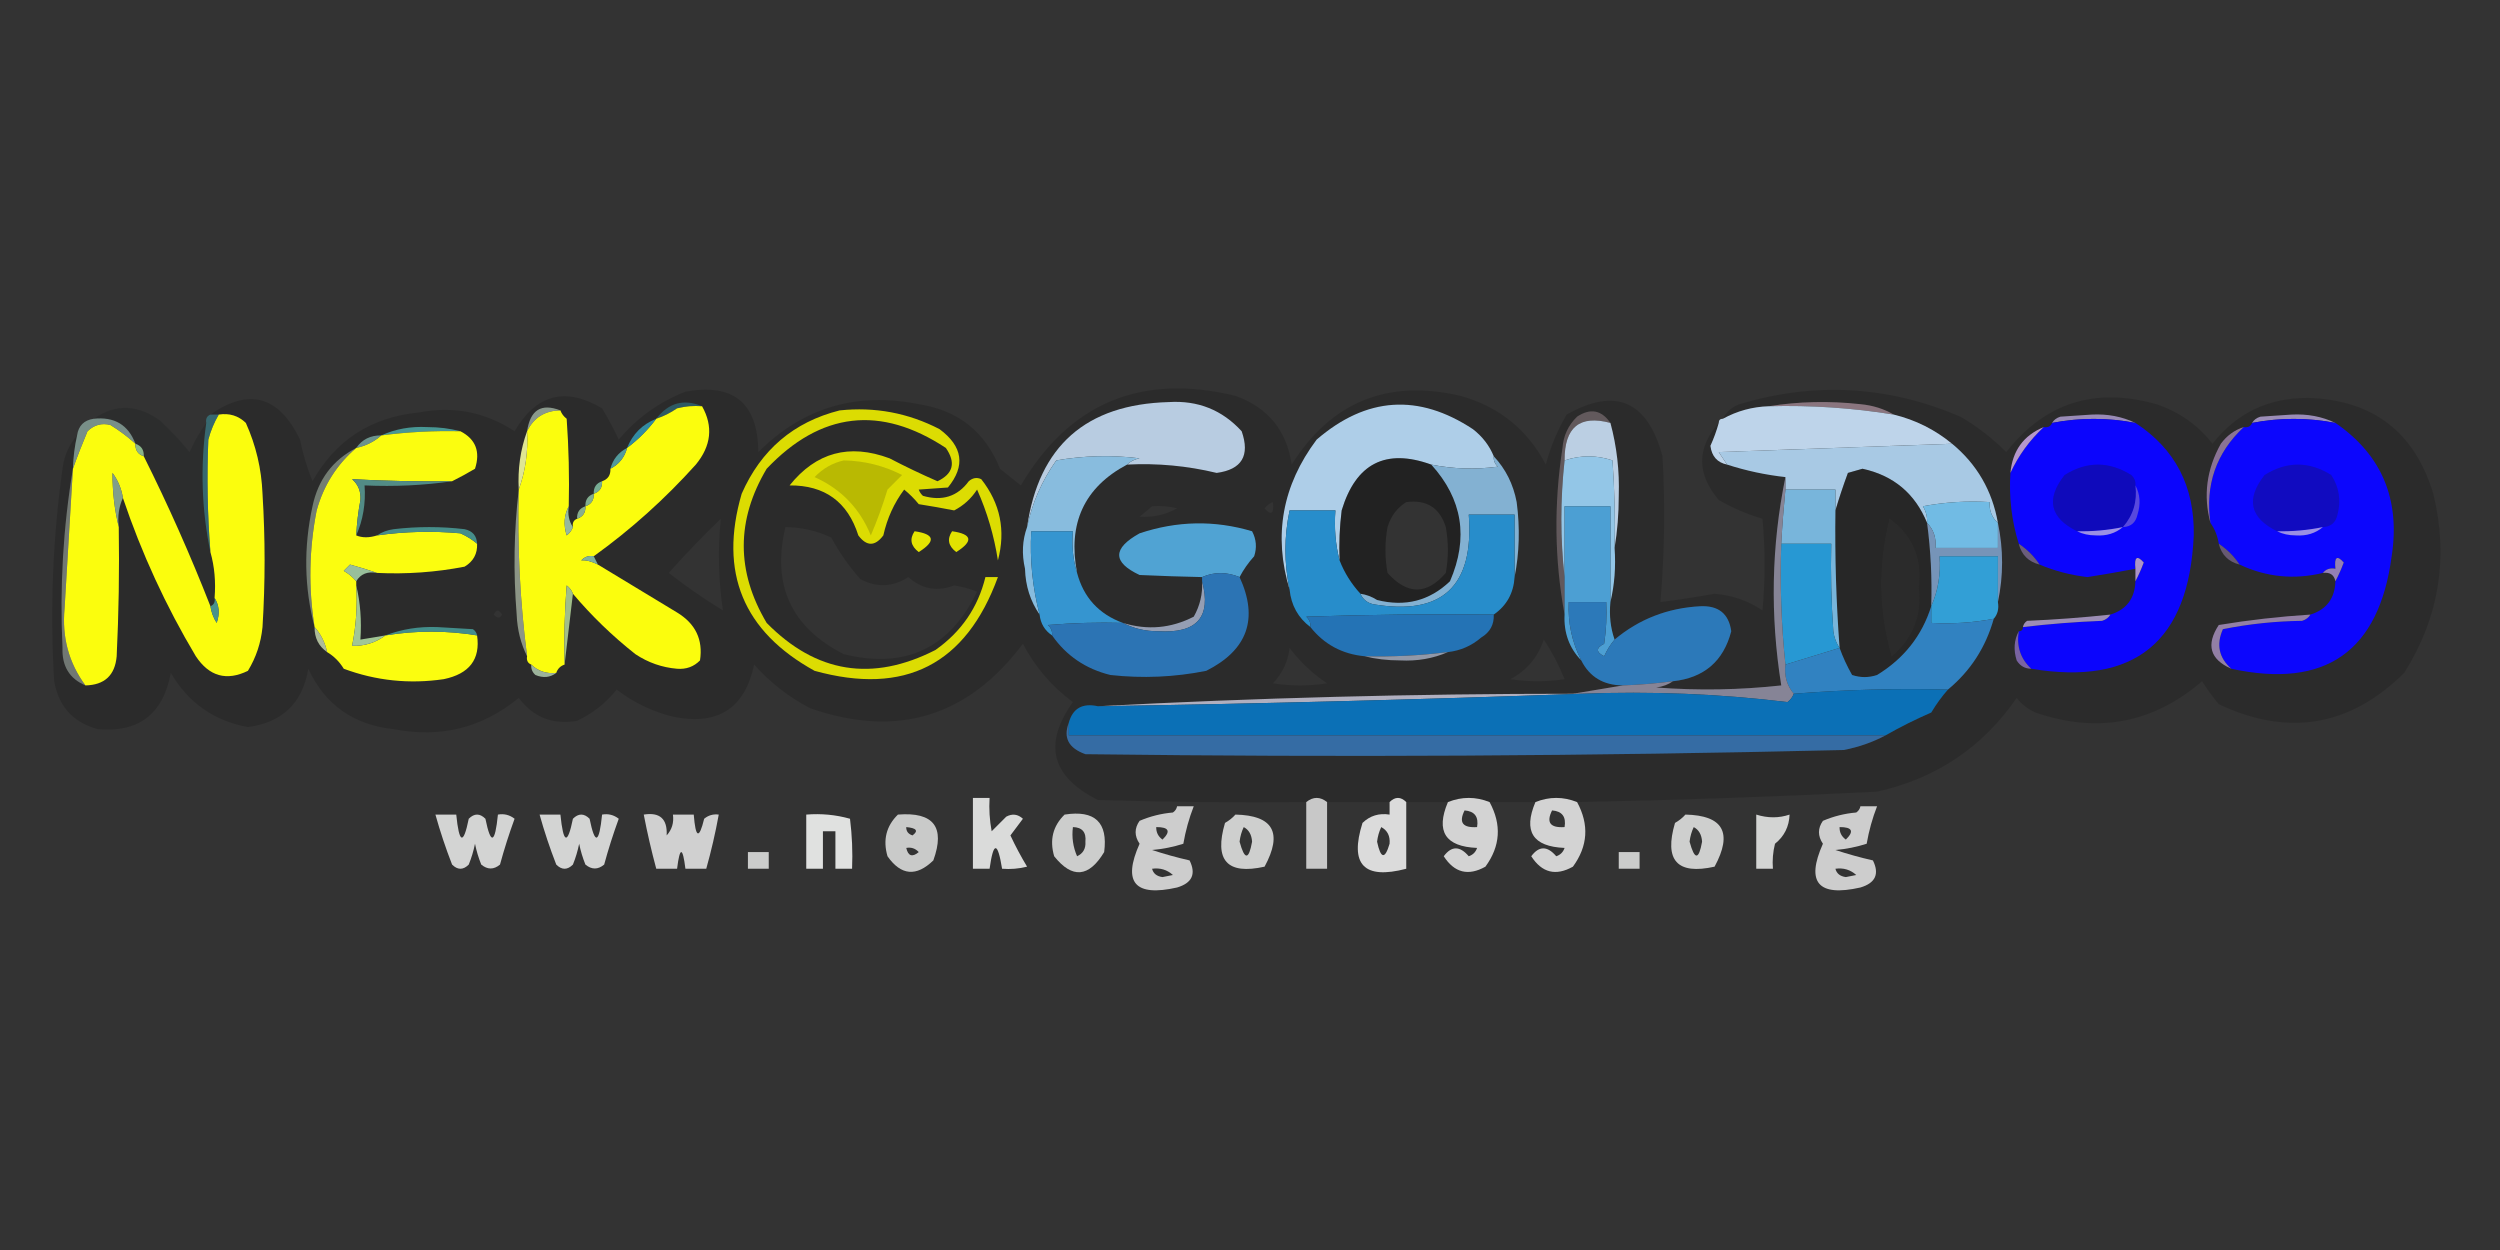 <?xml version="1.0" encoding="UTF-8"?>
<svg xmlns="http://www.w3.org/2000/svg" xmlns:xlink="http://www.w3.org/1999/xlink" version="1.1" width="600px" height="300px" style="shape-rendering:geometricPrecision; text-rendering:geometricPrecision; image-rendering:optimizeQuality; fill-rule:evenodd; clip-rule:evenodd">
  <rect width="100%" height="100%" fill="#333333" stroke="none"/>
  <g>
    <path style="opacity:0.179" fill="#070808" d="M 412.5,101.5 C 411.986,103.366 411.32,105.2 410.5,107C 410.822,109.521 412.156,111.021 414.5,111.5C 419.066,112.976 423.733,113.976 428.5,114.5C 425.13,130.974 424.796,147.64 427.5,164.5C 417.534,165.591 407.534,165.758 397.5,165C 399.058,164.79 400.391,164.29 401.5,163.5C 408.964,162.699 413.631,158.699 415.5,151.5C 414.914,147.273 412.414,145.273 408,145.5C 400.184,145.933 393.351,148.6 387.5,153.5C 386.523,150.713 386.19,147.713 386.5,144.5C 387.485,140.366 387.818,136.032 387.5,131.5C 388.166,127.514 388.499,123.347 388.5,119C 388.698,113.008 388.031,107.175 386.5,101.5C 384.355,98.399 381.688,97.899 378.5,100C 376.396,102.042 375.229,104.542 375,107.5C 372.91,121.022 373.077,134.355 375.5,147.5C 375.278,151.842 376.611,155.509 379.5,158.5C 381.506,162.471 384.839,164.471 389.5,164.5C 385.5,165.167 381.5,165.833 377.5,166.5C 339.313,166.496 301.313,167.496 263.5,169.5C 259.778,168.68 257.445,170.013 256.5,173.5C 255.139,177.066 256.472,179.566 260.5,181C 321.173,181.787 381.84,181.454 442.5,180C 446.109,179.299 449.442,178.132 452.5,176.5C 456.03,174.489 459.697,172.655 463.5,171C 464.721,168.966 466.055,167.133 467.5,165.5C 472.91,161.026 476.577,155.359 478.5,148.5C 479.434,147.432 479.768,146.099 479.5,144.5C 480.833,138.167 480.833,131.833 479.5,125.5C 478.134,117.76 474.468,111.427 468.5,106.5C 464.385,103.109 459.718,100.776 454.5,99.5C 452.123,98.113 449.457,97.279 446.5,97C 438.988,96.178 431.655,96.345 424.5,97.5C 420.588,97.624 416.921,98.624 413.5,100.5C 414.343,98.827 415.676,97.66 417.5,97C 435.545,91.582 453.211,92.582 470.5,100C 474.528,102.349 478.194,105.183 481.5,108.5C 490.78,96.671 502.78,92.838 517.5,97C 522.964,98.814 527.464,101.98 531,106.5C 536.787,99.108 544.453,95.441 554,95.5C 569.49,95.989 579.49,103.655 584,118.5C 587.726,133.882 585.392,148.216 577,161.5C 563.98,174.375 549.147,176.875 532.5,169C 531.044,167.255 529.711,165.422 528.5,163.5C 516.695,173.627 503.362,176.127 488.5,171C 486.714,170.215 485.214,169.049 484,167.5C 475.856,179.334 464.69,186.834 450.5,190C 426.525,191.202 402.525,192.035 378.5,192.5C 375.167,191.167 371.833,191.167 368.5,192.5C 364.833,192.5 361.167,192.5 357.5,192.5C 354.167,191.167 350.833,191.167 347.5,192.5C 344.167,192.5 340.833,192.5 337.5,192.5C 336.167,191.167 334.833,191.167 333.5,192.5C 328.5,192.5 323.5,192.5 318.5,192.5C 316.833,191.167 315.167,191.167 313.5,192.5C 296.83,192.667 280.163,192.5 263.5,192C 252.307,186.393 250.307,178.559 257.5,168.5C 252.436,164.767 248.436,160.101 245.5,154.5C 232.328,172.056 215.328,177.223 194.5,170C 189.367,167.346 184.867,163.846 181,159.5C 178.755,170.05 172.255,174.217 161.5,172C 156.511,170.755 152.011,168.588 148,165.5C 145.469,168.686 142.302,171.186 138.5,173C 132.682,174.007 128.016,172.173 124.5,167.5C 115.767,174.683 105.767,177.183 94.5,175C 84.838,173.982 78.004,169.149 74,160.5C 72.615,168.718 67.782,173.385 59.5,174.5C 51.376,173.016 45.209,168.682 41,161.5C 39.147,171.37 33.313,175.87 23.5,175C 17.59,173.421 14.09,169.588 13,163.5C 11.973,146.425 12.64,129.425 15,112.5C 15.387,109.401 16.554,106.734 18.5,104.5C 17.908,107.127 17.575,109.794 17.5,112.5C 15.15,126.601 14.317,140.934 15,155.5C 14.848,159.886 16.681,162.886 20.5,164.5C 25.099,164.401 27.599,162.068 28,157.5C 28.5,147.172 28.666,136.839 28.5,126.5C 28.198,123.941 28.532,121.607 29.5,119.5C 33.984,132.8 39.817,145.467 47,157.5C 50.214,162.339 54.38,163.506 59.5,161C 61.461,157.785 62.627,154.285 63,150.5C 63.667,139.833 63.667,129.167 63,118.5C 62.766,112.565 61.433,106.898 59,101.5C 57.211,99.771 55.044,99.104 52.5,99.5C 51.833,99.5 51.167,99.5 50.5,99.5C 59.773,93.021 66.94,95.021 72,105.5C 72.692,108.936 73.692,112.27 75,115.5C 80.564,105.626 89.064,100.126 100.5,99C 108.839,97.391 116.506,98.891 123.5,103.5C 128.716,94.613 135.716,92.78 144.5,98C 145.965,100.43 147.298,102.93 148.5,105.5C 152.857,100.31 158.19,96.477 164.5,94C 176.068,91.901 181.901,96.734 182,108.5C 192.698,97.826 205.531,93.992 220.5,97C 229.977,98.482 236.477,103.649 240,112.5C 241.667,113.833 243.333,115.167 245,116.5C 256.715,96.696 273.882,89.529 296.5,95C 304.315,97.813 308.815,103.313 310,111.5C 319.505,96.438 333.005,90.938 350.5,95C 359.723,97.558 366.556,103.058 371,111.5C 372.109,107.281 373.775,103.281 376,99.5C 387.735,92.859 395.402,96.192 399,109.5C 399.666,121.183 399.499,132.85 398.5,144.5C 402.84,143.944 407.173,143.277 411.5,142.5C 415.699,142.84 419.532,144.173 423,146.5C 423.667,139.167 423.667,131.833 423,124.5C 419.351,123.428 415.851,121.928 412.5,120C 407.184,113.72 407.184,107.553 412.5,101.5 Z M 305.5,120.5 C 305.798,123.336 305.131,123.836 303.5,122C 304.044,121.283 304.711,120.783 305.5,120.5 Z M 337.5,120.5 C 342.385,119.856 345.552,121.856 347,126.5C 347.667,130.167 347.667,133.833 347,137.5C 342.428,142.812 337.761,142.812 333,137.5C 332.333,133.833 332.333,130.167 333,126.5C 333.804,123.854 335.304,121.854 337.5,120.5 Z M 276.5,121.5 C 278.527,121.338 280.527,121.505 282.5,122C 279.694,123.561 276.694,124.228 273.5,124C 274.571,123.148 275.571,122.315 276.5,121.5 Z M 173.5,146.5 C 168.984,143.744 164.651,140.744 160.5,137.5C 164.485,133.015 168.651,128.682 173,124.5C 172.244,131.784 172.411,139.118 173.5,146.5 Z M 453.5,124.5 C 459.018,128.531 461.352,134.031 460.5,141C 461.268,147.703 459.101,153.203 454,157.5C 450.883,146.588 450.716,135.588 453.5,124.5 Z M 188.5,126.5 C 192.346,126.545 196.013,127.378 199.5,129C 201.444,132.61 203.777,135.943 206.5,139C 210.448,141.075 214.281,140.908 218,138.5C 221.281,141.405 224.948,142.072 229,140.5C 230.888,140.796 232.722,141.296 234.5,142C 227.898,155.634 217.232,160.634 202.5,157C 189.861,150.553 185.195,140.386 188.5,126.5 Z M 118.5,147.5 C 119.077,146.227 119.743,146.227 120.5,147.5C 120.03,148.463 119.363,148.463 118.5,147.5 Z M 370.5,153.5 C 372.419,156.333 374.086,159.5 375.5,163C 371.167,163.667 366.833,163.667 362.5,163C 366.47,160.869 369.137,157.702 370.5,153.5 Z M 309.5,155.5 C 311.973,158.804 314.973,161.638 318.5,164C 314.167,164.667 309.833,164.667 305.5,164C 307.782,161.603 309.116,158.769 309.5,155.5 Z"></path>
  </g>
  <g>
    <path style="opacity:0.665" fill="#b696a5" d="M 424.5,97.5 C 431.655,96.345 438.988,96.178 446.5,97C 449.457,97.279 452.123,98.113 454.5,99.5C 444.575,97.89 434.575,97.223 424.5,97.5 Z"></path>
  </g>
  <g>
    <path style="opacity:0.17" fill="#101717" d="M 49.5,101.5 C 48.056,112.018 48.389,122.351 50.5,132.5C 51.482,135.962 51.815,139.629 51.5,143.5C 51.672,144.492 51.338,145.158 50.5,145.5C 45.701,133.238 40.368,121.238 34.5,109.5C 34.573,107.973 33.906,106.973 32.5,106.5C 30.796,101.974 27.462,99.975 22.5,100.5C 27.72,96.856 33.053,97.022 38.5,101C 41.045,103.376 43.378,105.876 45.5,108.5C 46.604,105.95 47.937,103.617 49.5,101.5 Z"></path>
  </g>
  <g>
    <path style="opacity:0.514" fill="#328699" d="M 168.5,97.5 C 166.473,97.338 164.473,97.504 162.5,98C 160.922,99.094 159.255,99.928 157.5,100.5C 160.449,96.656 164.116,95.656 168.5,97.5 Z"></path>
  </g>
  <g>
    <path style="opacity:1" fill="#fbfd0d" d="M 168.5,97.5 C 171.204,102.331 170.704,106.998 167,111.5C 159.585,119.753 151.418,127.086 142.5,133.5C 141.325,133.281 140.325,133.614 139.5,134.5C 140.61,134.376 141.944,134.709 143.5,135.5C 149.77,139.308 156.103,143.141 162.5,147C 166.927,149.685 168.76,153.518 168,158.5C 166.527,160.007 164.693,160.674 162.5,160.5C 158.886,160.196 155.552,159.029 152.5,157C 146.97,152.636 141.97,147.802 137.5,142.5C 137.217,141.711 136.717,141.044 136,140.5C 135.5,146.825 135.334,153.158 135.5,159.5C 134.5,159.833 133.833,160.5 133.5,161.5C 131.142,161.747 129.142,161.081 127.5,159.5C 126.662,159.158 126.328,158.492 126.5,157.5C 124.788,144.235 124.121,130.901 124.5,117.5C 126.104,113.1 126.771,108.434 126.5,103.5C 128.133,100.203 130.8,98.536 134.5,98.5C 134.783,99.289 135.283,99.956 136,100.5C 136.5,107.492 136.666,114.492 136.5,121.5C 135.371,123.628 135.204,125.961 136,128.5C 136.717,127.956 137.217,127.289 137.5,126.5C 137.328,125.508 137.662,124.842 138.5,124.5C 139.906,124.027 140.573,123.027 140.5,121.5C 141.906,121.027 142.573,120.027 142.5,118.5C 143.906,118.027 144.573,117.027 144.5,115.5C 145.906,115.027 146.573,114.027 146.5,112.5C 148.587,111.415 149.92,109.749 150.5,107.5C 153.167,105.5 155.5,103.167 157.5,100.5C 159.255,99.928 160.922,99.094 162.5,98C 164.473,97.504 166.473,97.338 168.5,97.5 Z"></path>
  </g>
  <g>
    <path style="opacity:1" fill="#fbfd0d" d="M 52.5,99.5 C 55.044,99.104 57.211,99.771 59,101.5C 61.433,106.898 62.766,112.565 63,118.5C 63.667,129.167 63.667,139.833 63,150.5C 62.627,154.285 61.461,157.785 59.5,161C 54.38,163.506 50.214,162.339 47,157.5C 39.817,145.467 33.984,132.8 29.5,119.5C 29.152,117.287 28.319,115.287 27,113.5C 26.98,117.981 27.48,122.315 28.5,126.5C 28.666,136.839 28.5,147.172 28,157.5C 27.599,162.068 25.099,164.401 20.5,164.5C 16.51,159.089 14.843,152.923 15.5,146C 16.188,134.83 16.854,123.663 17.5,112.5C 18.538,109.571 19.704,106.571 21,103.5C 22.599,101.964 24.433,101.464 26.5,102C 28.66,103.332 30.66,104.832 32.5,106.5C 32.427,108.027 33.094,109.027 34.5,109.5C 40.368,121.238 45.701,133.238 50.5,145.5C 50.709,146.922 51.209,148.255 52,149.5C 52.789,147.288 52.623,145.288 51.5,143.5C 51.815,139.629 51.482,135.962 50.5,132.5C 49.792,123.505 49.625,114.505 50,105.5C 50.572,103.359 51.406,101.359 52.5,99.5 Z"></path>
  </g>
  <g>
    <path style="opacity:0.8" fill="#b4a3d8" d="M 512.5,101.5 C 505.826,100.217 499.159,100.217 492.5,101.5C 492.918,100.778 493.584,100.278 494.5,100C 497,99.833 499.5,99.667 502,99.5C 505.805,99.304 509.305,99.97 512.5,101.5 Z"></path>
  </g>
  <g>
    <path style="opacity:0.804" fill="#b7a5da" d="M 560.5,101.5 C 553.826,100.217 547.159,100.217 540.5,101.5C 540.918,100.778 541.584,100.278 542.5,100C 545,99.833 547.5,99.667 550,99.5C 553.805,99.304 557.305,99.97 560.5,101.5 Z"></path>
  </g>
  <g>
    <path style="opacity:1" fill="#0b05fd" d="M 512.5,101.5 C 522.052,107.732 526.719,116.732 526.5,128.5C 525.374,153.978 512.374,164.644 487.5,160.5C 484.924,158.112 483.924,155.112 484.5,151.5C 485.167,151.5 485.5,151.167 485.5,150.5C 491.785,149.747 498.118,149.247 504.5,149C 505.416,148.722 506.082,148.222 506.5,147.5C 510.365,146.294 512.365,143.627 512.5,139.5C 513.234,138.122 513.901,136.622 514.5,135C 512.869,133.164 512.202,133.664 512.5,136.5C 508.69,137.228 504.857,137.895 501,138.5C 496.997,138.041 493.164,137.041 489.5,135.5C 488.167,133.5 486.5,131.833 484.5,130.5C 482.79,124.989 482.123,119.323 482.5,113.5C 484.42,109.34 487.087,105.673 490.5,102.5C 491.492,102.672 492.158,102.338 492.5,101.5C 499.159,100.217 505.826,100.217 512.5,101.5 Z"></path>
  </g>
  <g>
    <path style="opacity:1" fill="#0c06fd" d="M 560.5,101.5 C 571.607,109.142 576.107,119.808 574,133.5C 570.942,156.387 558.109,165.387 535.5,160.5C 532.528,157.84 531.861,154.673 533.5,151C 539.725,149.749 546.058,149.083 552.5,149C 553.416,148.722 554.082,148.222 554.5,147.5C 558.365,146.294 560.365,143.627 560.5,139.5C 561.234,138.122 561.901,136.622 562.5,135C 560.869,133.164 560.202,133.664 560.5,136.5C 559.209,136.263 558.209,136.596 557.5,137.5C 550.585,139.178 543.918,138.512 537.5,135.5C 536.167,133.5 534.5,131.833 532.5,130.5C 532.204,128.597 531.537,126.93 530.5,125.5C 529.209,116.37 531.876,108.703 538.5,102.5C 539.492,102.672 540.158,102.338 540.5,101.5C 547.159,100.217 553.826,100.217 560.5,101.5 Z"></path>
  </g>
  <g>
    <path style="opacity:0.729" fill="#92b1a8" d="M 22.5,100.5 C 27.462,99.975 30.796,101.974 32.5,106.5C 30.66,104.832 28.66,103.332 26.5,102C 24.433,101.464 22.599,101.964 21,103.5C 19.704,106.571 18.538,109.571 17.5,112.5C 17.575,109.794 17.908,107.127 18.5,104.5C 18.833,102.167 20.167,100.833 22.5,100.5 Z"></path>
  </g>
  <g>
    <path style="opacity:0.643" fill="#bfd7c2" d="M 134.5,98.5 C 130.8,98.536 128.133,100.203 126.5,103.5C 127.253,98.374 129.92,96.708 134.5,98.5 Z"></path>
  </g>
  <g>
    <path style="opacity:0.584" fill="#3a8f9b" d="M 50.5,99.5 C 51.167,99.5 51.833,99.5 52.5,99.5C 51.406,101.359 50.572,103.359 50,105.5C 49.625,114.505 49.792,123.505 50.5,132.5C 48.389,122.351 48.056,112.018 49.5,101.5C 49.328,100.508 49.662,99.842 50.5,99.5 Z"></path>
  </g>
  <g>
    <path style="opacity:0.902" fill="#4ca3a0" d="M 110.5,103.5 C 104.131,103.347 97.797,103.68 91.5,104.5C 94.865,102.961 98.531,102.294 102.5,102.5C 105.355,102.503 108.022,102.836 110.5,103.5 Z"></path>
  </g>
  <g>
    <path style="opacity:1" fill="#fbfd0f" d="M 110.5,103.5 C 114.168,105.392 115.335,108.392 114,112.5C 112.124,113.609 110.291,114.609 108.5,115.5C 100.415,115.6 92.415,115.434 84.5,115C 85.98,116.299 86.646,117.966 86.5,120C 85.969,122.817 85.636,125.65 85.5,128.5C 86.935,129.096 88.602,129.096 90.5,128.5C 97.144,127.557 103.811,127.391 110.5,128C 111.984,128.662 113.317,129.496 114.5,130.5C 114.607,132.903 113.607,134.736 111.5,136C 104.574,137.339 97.574,137.839 90.5,137.5C 88.444,136.784 86.277,136.117 84,135.5C 83.5,136 83,136.5 82.5,137C 83.691,137.698 84.691,138.531 85.5,139.5C 85.5,139.833 85.5,140.167 85.5,140.5C 85.802,145.43 85.469,150.263 84.5,155C 87.474,155.091 90.141,154.257 92.5,152.5C 99.859,151.297 107.192,151.297 114.5,152.5C 115.325,158.225 112.658,161.725 106.5,163C 98.243,164.212 90.243,163.379 82.5,160.5C 81.479,158.812 80.145,157.479 78.5,156.5C 78.007,154.181 77.007,152.181 75.5,150.5C 74.002,141.135 74.168,131.802 76,122.5C 77.666,116.49 80.833,111.49 85.5,107.5C 87.819,107.008 89.819,106.008 91.5,104.5C 97.797,103.68 104.131,103.347 110.5,103.5 Z"></path>
  </g>
  <g>
    <path style="opacity:0.902" fill="#3396af" d="M 157.5,100.5 C 155.5,103.167 153.167,105.5 150.5,107.5C 151.833,104.167 154.167,101.833 157.5,100.5 Z"></path>
  </g>
  <g>
    <path style="opacity:0.71" fill="#88bfb6" d="M 91.5,104.5 C 89.819,106.008 87.819,107.008 85.5,107.5C 86.911,105.461 88.911,104.461 91.5,104.5 Z"></path>
  </g>
  <g>
    <path style="opacity:1" fill="#aecee8" d="M 358.5,109.5 C 358.414,110.496 358.748,111.329 359.5,112C 354.115,112.733 348.782,112.567 343.5,111.5C 332.572,107.548 325.406,111.214 322,122.5C 321.501,126.486 321.334,130.486 321.5,134.5C 320.517,130.702 320.183,126.702 320.5,122.5C 316.833,122.5 313.167,122.5 309.5,122.5C 308.167,128.833 308.167,135.167 309.5,141.5C 305.572,128.518 307.738,116.518 316,105.5C 327.938,95.219 340.438,94.386 353.5,103C 355.79,104.777 357.457,106.944 358.5,109.5 Z"></path>
  </g>
  <g>
    <path style="opacity:1" fill="#bed4ea" d="M 424.5,97.5 C 434.575,97.223 444.575,97.89 454.5,99.5C 459.718,100.776 464.385,103.109 468.5,106.5C 449.996,107.167 431.329,107.833 412.5,108.5C 413.193,109.518 413.859,110.518 414.5,111.5C 412.156,111.021 410.822,109.521 410.5,107C 411.32,105.2 411.986,103.366 412.5,101.5C 412.5,100.833 412.833,100.5 413.5,100.5C 416.921,98.624 420.588,97.624 424.5,97.5 Z"></path>
  </g>
  <g>
    <path style="opacity:1" fill="#bbcfe3" d="M 386.5,101.5 C 388.031,107.175 388.698,113.008 388.5,119C 388.499,123.347 388.166,127.514 387.5,131.5C 387.666,124.492 387.5,117.492 387,110.5C 383.168,109.2 379.334,109.2 375.5,110.5C 375.455,102.522 379.122,99.522 386.5,101.5 Z"></path>
  </g>
  <g>
    <path style="opacity:0.902" fill="#c4a3dd" d="M 490.5,102.5 C 487.087,105.673 484.42,109.34 482.5,113.5C 482.989,108.168 485.656,104.501 490.5,102.5 Z"></path>
  </g>
  <g>
    <path style="opacity:1" fill="#b8cce1" d="M 270.5,111.5 C 271.263,110.732 272.263,110.232 273.5,110C 266.808,109.169 260.142,109.336 253.5,110.5C 250.019,115.45 247.685,120.783 246.5,126.5C 249.3,107.043 260.633,97.043 280.5,96.5C 287.499,96.058 293.332,98.391 298,103.5C 300.04,109.352 298.04,112.685 292,113.5C 284.94,111.796 277.773,111.129 270.5,111.5 Z"></path>
  </g>
  <g>
    <path style="opacity:1" fill="#a8c9e4" d="M 468.5,106.5 C 474.468,111.427 478.134,117.76 479.5,125.5C 478.069,124.22 477.402,122.553 477.5,120.5C 472.125,120.172 466.792,120.505 461.5,121.5C 462.246,122.736 462.579,124.07 462.5,125.5C 459.619,118.453 454.452,114.119 447,112.5C 445.833,112.833 444.667,113.167 443.5,113.5C 442.365,116.582 441.365,119.582 440.5,122.5C 440.5,120.833 440.5,119.167 440.5,117.5C 436.5,117.5 432.5,117.5 428.5,117.5C 428.5,116.5 428.5,115.5 428.5,114.5C 423.733,113.976 419.066,112.976 414.5,111.5C 413.859,110.518 413.193,109.518 412.5,108.5C 431.329,107.833 449.996,107.167 468.5,106.5 Z"></path>
  </g>
  <g>
    <path style="opacity:0.957" fill="#8fbb8e" d="M 32.5,106.5 C 33.906,106.973 34.573,107.973 34.5,109.5C 33.094,109.027 32.427,108.027 32.5,106.5 Z"></path>
  </g>
  <g>
    <path style="opacity:0.217" fill="#020101" d="M 343.5,111.5 C 351.002,119.761 352.502,129.094 348,139.5C 343.078,144.202 337.245,145.702 330.5,144C 329.255,143.209 327.922,142.709 326.5,142.5C 324.306,140.1 322.639,137.434 321.5,134.5C 321.334,130.486 321.501,126.486 322,122.5C 325.406,111.214 332.572,107.548 343.5,111.5 Z M 337.5,120.5 C 335.304,121.854 333.804,123.854 333,126.5C 332.333,130.167 332.333,133.833 333,137.5C 337.761,142.812 342.428,142.812 347,137.5C 347.667,133.833 347.667,130.167 347,126.5C 345.552,121.856 342.385,119.856 337.5,120.5 Z"></path>
  </g>
  <g>
    <path style="opacity:0.882" fill="#58a9aa" d="M 150.5,107.5 C 149.92,109.749 148.587,111.415 146.5,112.5C 147.08,110.251 148.413,108.585 150.5,107.5 Z"></path>
  </g>
  <g>
    <path style="opacity:1" fill="#dfe692" d="M 126.5,103.5 C 126.771,108.434 126.104,113.1 124.5,117.5C 124.229,112.566 124.896,107.9 126.5,103.5 Z"></path>
  </g>
  <g>
    <path style="opacity:0.959" fill="#e3e300" d="M 201.5,98.5 C 209.973,97.598 217.973,99.098 225.5,103C 231.084,107.149 231.751,111.816 227.5,117C 225.005,117.157 222.672,117.324 220.5,117.5C 220.709,118.086 221.043,118.586 221.5,119C 226.136,120.335 229.803,119.168 232.5,115.5C 233.451,114.674 234.451,114.508 235.5,115C 240.076,120.807 241.409,127.307 239.5,134.5C 238.572,128.556 236.905,122.889 234.5,117.5C 233.091,119.669 231.258,121.335 229,122.5C 226.176,121.946 223.343,121.446 220.5,121C 219.44,119.702 218.274,118.535 217,117.5C 214.581,120.73 212.914,124.396 212,128.5C 210,131.167 208,131.167 206,128.5C 203.439,120.437 197.939,116.437 189.5,116.5C 195.849,108.563 203.849,106.396 213.5,110C 217.288,111.978 221.121,113.811 225,115.5C 228.784,113.7 229.45,111.033 227,107.5C 211.307,97.17 196.974,98.836 184,112.5C 176.667,124.833 176.667,137.167 184,149.5C 195.871,161.561 209.371,163.728 224.5,156C 230.704,151.637 234.704,145.804 236.5,138.5C 237.5,138.5 238.5,138.5 239.5,138.5C 231.839,159.498 217.173,166.998 195.5,161C 178.343,151.534 172.509,137.367 178,118.5C 182.642,107.95 190.475,101.283 201.5,98.5 Z"></path>
  </g>
  <g>
    <path style="opacity:0.167" fill="#070600" d="M 202.5,110.5 C 207.446,110.589 212.113,111.755 216.5,114C 215.333,115.167 214.167,116.333 213,117.5C 211.85,121.288 210.517,124.954 209,128.5C 206.356,122.023 201.856,117.356 195.5,114.5C 197.482,112.436 199.816,111.103 202.5,110.5 Z"></path>
  </g>
  <g>
    <path style="opacity:0.667" fill="#ba98cb" d="M 538.5,102.5 C 531.876,108.703 529.209,116.37 530.5,125.5C 528.745,118.966 529.578,112.633 533,106.5C 534.451,104.536 536.284,103.203 538.5,102.5 Z"></path>
  </g>
  <g>
    <path style="opacity:0.234" fill="#020102" d="M 462.5,125.5 C 463.38,132.123 463.713,138.789 463.5,145.5C 461.286,152.561 456.952,158.061 450.5,162C 448.5,162.667 446.5,162.667 444.5,162C 443.269,159.834 442.269,157.667 441.5,155.5C 440.68,144.521 440.347,133.521 440.5,122.5C 441.365,119.582 442.365,116.582 443.5,113.5C 444.667,113.167 445.833,112.833 447,112.5C 454.452,114.119 459.619,118.453 462.5,125.5 Z M 453.5,124.5 C 450.716,135.588 450.883,146.588 454,157.5C 459.101,153.203 461.268,147.703 460.5,141C 461.352,134.031 459.018,128.531 453.5,124.5 Z"></path>
  </g>
  <g>
    <path style="opacity:0.292" fill="#18161b" d="M 512.5,116.5 C 512.978,120.338 511.978,123.671 509.5,126.5C 505.881,127.244 502.215,127.577 498.5,127.5C 491.956,124.282 490.956,119.782 495.5,114C 500.833,110.667 506.167,110.667 511.5,114C 512.252,114.671 512.586,115.504 512.5,116.5 Z"></path>
  </g>
  <g>
    <path style="opacity:0.281" fill="#1d1b21" d="M 557.5,126.5 C 553.881,127.244 550.215,127.577 546.5,127.5C 539.956,124.282 538.956,119.782 543.5,114C 548.833,110.667 554.167,110.667 559.5,114C 561.393,116.917 561.893,120.084 561,123.5C 560.578,125.426 559.411,126.426 557.5,126.5 Z"></path>
  </g>
  <g>
    <path style="opacity:0.953" fill="#54918b" d="M 108.5,115.5 C 101.687,116.491 94.687,116.825 87.5,116.5C 87.802,120.79 87.136,124.79 85.5,128.5C 85.636,125.65 85.969,122.817 86.5,120C 86.646,117.966 85.98,116.299 84.5,115C 92.415,115.434 100.415,115.6 108.5,115.5 Z"></path>
  </g>
  <g>
    <path style="opacity:1" fill="#93c6e7" d="M 387.5,131.5 C 387.818,136.032 387.485,140.366 386.5,144.5C 386.5,136.833 386.5,129.167 386.5,121.5C 382.833,121.5 379.167,121.5 375.5,121.5C 375.5,127.167 375.5,132.833 375.5,138.5C 374.465,129.329 374.465,119.995 375.5,110.5C 379.334,109.2 383.168,109.2 387,110.5C 387.5,117.492 387.666,124.492 387.5,131.5 Z"></path>
  </g>
  <g>
    <path style="opacity:0.925" fill="#7db79d" d="M 144.5,115.5 C 144.573,117.027 143.906,118.027 142.5,118.5C 142.427,116.973 143.094,115.973 144.5,115.5 Z"></path>
  </g>
  <g>
    <path style="opacity:0.89" fill="#89ab95" d="M 29.5,119.5 C 28.532,121.607 28.198,123.941 28.5,126.5C 27.48,122.315 26.98,117.981 27,113.5C 28.319,115.287 29.152,117.287 29.5,119.5 Z"></path>
  </g>
  <g>
    <path style="opacity:0.494" fill="#bdd0bd" d="M 85.5,107.5 C 80.833,111.49 77.666,116.49 76,122.5C 74.168,131.802 74.002,141.135 75.5,150.5C 73.013,141.03 72.846,131.364 75,121.5C 76.356,115.079 79.856,110.412 85.5,107.5 Z"></path>
  </g>
  <g>
    <path style="opacity:1" fill="#88bcde" d="M 270.5,111.5 C 260.208,116.968 256.208,125.634 258.5,137.5C 257.521,134.375 257.187,131.042 257.5,127.5C 254.167,127.5 250.833,127.5 247.5,127.5C 247.128,134.301 247.794,140.967 249.5,147.5C 247.282,144.281 246.115,140.614 246,136.5C 245.192,132.973 245.359,129.64 246.5,126.5C 247.685,120.783 250.019,115.45 253.5,110.5C 260.142,109.336 266.808,109.169 273.5,110C 272.263,110.232 271.263,110.732 270.5,111.5 Z"></path>
  </g>
  <g>
    <path style="opacity:0.506" fill="#a48dbe" d="M 512.5,116.5 C 513.629,118.628 513.796,120.961 513,123.5C 512.578,125.426 511.411,126.426 509.5,126.5C 511.978,123.671 512.978,120.338 512.5,116.5 Z"></path>
  </g>
  <g>
    <path style="opacity:0.941" fill="#87b695" d="M 142.5,118.5 C 142.573,120.027 141.906,121.027 140.5,121.5C 140.427,119.973 141.094,118.973 142.5,118.5 Z"></path>
  </g>
  <g>
    <path style="opacity:1" fill="#83b1d2" d="M 358.5,109.5 C 361.362,112.557 363.195,116.224 364,120.5C 364.819,126.681 364.653,132.681 363.5,138.5C 363.5,133.5 363.5,128.5 363.5,123.5C 359.833,123.5 356.167,123.5 352.5,123.5C 353.814,140.695 346.147,147.862 329.5,145C 328.058,144.623 327.058,143.79 326.5,142.5C 327.922,142.709 329.255,143.209 330.5,144C 337.245,145.702 343.078,144.202 348,139.5C 352.502,129.094 351.002,119.761 343.5,111.5C 348.782,112.567 354.115,112.733 359.5,112C 358.748,111.329 358.414,110.496 358.5,109.5 Z"></path>
  </g>
  <g>
    <path style="opacity:0.957" fill="#8cb491" d="M 140.5,121.5 C 140.573,123.027 139.906,124.027 138.5,124.5C 138.427,122.973 139.094,121.973 140.5,121.5 Z"></path>
  </g>
  <g>
    <path style="opacity:0.953" fill="#9ac0a5" d="M 136.5,121.5 C 136.216,123.415 136.549,125.081 137.5,126.5C 137.217,127.289 136.717,127.956 136,128.5C 135.204,125.961 135.371,123.628 136.5,121.5 Z"></path>
  </g>
  <g>
    <path style="opacity:0.31" fill="#cbaeba" d="M 386.5,101.5 C 379.122,99.522 375.455,102.522 375.5,110.5C 374.465,119.995 374.465,129.329 375.5,138.5C 375.5,141.5 375.5,144.5 375.5,147.5C 373.077,134.355 372.91,121.022 375,107.5C 375.229,104.542 376.396,102.042 378.5,100C 381.688,97.899 384.355,98.399 386.5,101.5 Z"></path>
  </g>
  <g>
    <path style="opacity:1" fill="#78b5db" d="M 428.5,117.5 C 432.5,117.5 436.5,117.5 440.5,117.5C 440.5,119.167 440.5,120.833 440.5,122.5C 440.347,133.521 440.68,144.521 441.5,155.5C 440.71,154.391 440.21,153.058 440,151.5C 439.5,144.508 439.334,137.508 439.5,130.5C 435.5,130.5 431.5,130.5 427.5,130.5C 427.739,126.158 428.073,121.824 428.5,117.5 Z"></path>
  </g>
  <g>
    <path style="opacity:0.886" fill="#4a9b96" d="M 114.5,130.5 C 113.317,129.496 111.984,128.662 110.5,128C 103.811,127.391 97.144,127.557 90.5,128.5C 91.609,127.71 92.942,127.21 94.5,127C 100.167,126.333 105.833,126.333 111.5,127C 113.426,127.422 114.426,128.589 114.5,130.5 Z"></path>
  </g>
  <g>
    <path style="opacity:0.824" fill="#bbadde" d="M 509.5,126.5 C 507.71,127.997 505.544,128.664 503,128.5C 501.293,128.492 499.793,128.158 498.5,127.5C 502.215,127.577 505.881,127.244 509.5,126.5 Z"></path>
  </g>
  <g>
    <path style="opacity:0.82" fill="#bbadde" d="M 557.5,126.5 C 555.71,127.997 553.544,128.664 551,128.5C 549.293,128.492 547.793,128.158 546.5,127.5C 550.215,127.577 553.881,127.244 557.5,126.5 Z"></path>
  </g>
  <g>
    <path style="opacity:0.978" fill="#e9e900" d="M 219.5,127.5 C 224.34,128.188 224.673,129.855 220.5,132.5C 218.576,131.035 218.243,129.368 219.5,127.5 Z"></path>
  </g>
  <g>
    <path style="opacity:0.983" fill="#e5e500" d="M 228.5,127.5 C 233.34,128.188 233.673,129.855 229.5,132.5C 227.576,131.035 227.243,129.368 228.5,127.5 Z"></path>
  </g>
  <g>
    <path style="opacity:1" fill="#71bbe4" d="M 479.5,125.5 C 479.5,127.5 479.5,129.5 479.5,131.5C 474.5,131.5 469.5,131.5 464.5,131.5C 464.741,129.102 464.074,127.102 462.5,125.5C 462.579,124.07 462.246,122.736 461.5,121.5C 466.792,120.505 472.125,120.172 477.5,120.5C 477.402,122.553 478.069,124.22 479.5,125.5 Z"></path>
  </g>
  <g>
    <path style="opacity:1" fill="#50a3d3" d="M 297.5,138.5 C 294.396,137.225 291.396,137.225 288.5,138.5C 283.616,138.399 278.616,138.232 273.5,138C 266.977,134.946 266.977,131.613 273.5,128C 282.51,124.987 291.51,124.82 300.5,127.5C 301.52,129.432 301.687,131.432 301,133.5C 299.588,135.065 298.421,136.731 297.5,138.5 Z"></path>
  </g>
  <g>
    <path style="opacity:1" fill="#7694b8" d="M 462.5,125.5 C 464.074,127.102 464.741,129.102 464.5,131.5C 469.5,131.5 474.5,131.5 479.5,131.5C 479.5,129.5 479.5,127.5 479.5,125.5C 480.833,131.833 480.833,138.167 479.5,144.5C 479.5,140.833 479.5,137.167 479.5,133.5C 474.833,133.5 470.167,133.5 465.5,133.5C 465.802,137.79 465.136,141.79 463.5,145.5C 463.713,138.789 463.38,132.123 462.5,125.5 Z"></path>
  </g>
  <g>
    <path style="opacity:0.608" fill="#957dae" d="M 484.5,130.5 C 486.5,131.833 488.167,133.5 489.5,135.5C 486.833,134.833 485.167,133.167 484.5,130.5 Z"></path>
  </g>
  <g>
    <path style="opacity:0.569" fill="#947ca8" d="M 532.5,130.5 C 534.5,131.833 536.167,133.5 537.5,135.5C 534.833,134.833 533.167,133.167 532.5,130.5 Z"></path>
  </g>
  <g>
    <path style="opacity:0.976" fill="#7fb5a0" d="M 142.5,133.5 C 142.833,134.167 143.167,134.833 143.5,135.5C 141.944,134.709 140.61,134.376 139.5,134.5C 140.325,133.614 141.325,133.281 142.5,133.5 Z"></path>
  </g>
  <g>
    <path style="opacity:1" fill="#ab92ca" d="M 512.5,139.5 C 512.5,138.5 512.5,137.5 512.5,136.5C 512.202,133.664 512.869,133.164 514.5,135C 513.901,136.622 513.234,138.122 512.5,139.5 Z"></path>
  </g>
  <g>
    <path style="opacity:0.957" fill="#9983bb" d="M 560.5,139.5 C 560.179,137.952 559.179,137.285 557.5,137.5C 558.209,136.596 559.209,136.263 560.5,136.5C 560.202,133.664 560.869,133.164 562.5,135C 561.901,136.622 561.234,138.122 560.5,139.5 Z"></path>
  </g>
  <g>
    <path style="opacity:0.957" fill="#9dc5a0" d="M 90.5,137.5 C 88.219,137.077 86.552,137.744 85.5,139.5C 84.691,138.531 83.691,137.698 82.5,137C 83,136.5 83.5,136 84,135.5C 86.277,136.117 88.444,136.784 90.5,137.5 Z"></path>
  </g>
  <g>
    <path style="opacity:1" fill="#3595d0" d="M 258.5,137.5 C 260.062,143.396 263.728,147.396 269.5,149.5C 263.491,149.334 257.491,149.501 251.5,150C 252.252,150.671 252.586,151.504 252.5,152.5C 250.75,151.341 249.75,149.674 249.5,147.5C 247.794,140.967 247.128,134.301 247.5,127.5C 250.833,127.5 254.167,127.5 257.5,127.5C 257.187,131.042 257.521,134.375 258.5,137.5 Z"></path>
  </g>
  <g>
    <path style="opacity:1" fill="#4c9fd3" d="M 386.5,144.5 C 386.19,147.713 386.523,150.713 387.5,153.5C 386.496,154.683 385.662,156.016 385,157.5C 383,156.5 383,155.5 385,154.5C 385.498,151.183 385.665,147.85 385.5,144.5C 382.5,144.5 379.5,144.5 376.5,144.5C 376.264,149.452 377.264,154.119 379.5,158.5C 376.611,155.509 375.278,151.842 375.5,147.5C 375.5,144.5 375.5,141.5 375.5,138.5C 375.5,132.833 375.5,127.167 375.5,121.5C 379.167,121.5 382.833,121.5 386.5,121.5C 386.5,129.167 386.5,136.833 386.5,144.5 Z"></path>
  </g>
  <g>
    <path style="opacity:0.629" fill="#c5d4bc" d="M 124.5,117.5 C 124.121,130.901 124.788,144.235 126.5,157.5C 124.982,154.466 124.149,151.133 124,147.5C 123.175,137.325 123.342,127.325 124.5,117.5 Z"></path>
  </g>
  <g>
    <path style="opacity:1" fill="#329fd6" d="M 479.5,144.5 C 479.768,146.099 479.434,147.432 478.5,148.5C 473.595,149.445 468.595,149.779 463.5,149.5C 463.5,148.167 463.5,146.833 463.5,145.5C 465.136,141.79 465.802,137.79 465.5,133.5C 470.167,133.5 474.833,133.5 479.5,133.5C 479.5,137.167 479.5,140.833 479.5,144.5 Z"></path>
  </g>
  <g>
    <path style="opacity:0.437" fill="#c1d1c5" d="M 17.5,112.5 C 16.854,123.663 16.188,134.83 15.5,146C 14.843,152.923 16.51,159.089 20.5,164.5C 16.681,162.886 14.848,159.886 15,155.5C 14.317,140.934 15.15,126.601 17.5,112.5 Z"></path>
  </g>
  <g>
    <path style="opacity:0.957" fill="#4a968f" d="M 51.5,143.5 C 52.623,145.288 52.789,147.288 52,149.5C 51.209,148.255 50.709,146.922 50.5,145.5C 51.338,145.158 51.672,144.492 51.5,143.5 Z"></path>
  </g>
  <g>
    <path style="opacity:1" fill="#278dcb" d="M 321.5,134.5 C 322.639,137.434 324.306,140.1 326.5,142.5C 327.058,143.79 328.058,144.623 329.5,145C 346.147,147.862 353.814,140.695 352.5,123.5C 356.167,123.5 359.833,123.5 363.5,123.5C 363.5,128.5 363.5,133.5 363.5,138.5C 363.266,142.346 361.599,145.346 358.5,147.5C 343.496,147.333 328.496,147.5 313.5,148C 314.252,148.671 314.586,149.504 314.5,150.5C 311.55,148.272 309.884,145.272 309.5,141.5C 308.167,135.167 308.167,128.833 309.5,122.5C 313.167,122.5 316.833,122.5 320.5,122.5C 320.183,126.702 320.517,130.702 321.5,134.5 Z"></path>
  </g>
  <g>
    <path style="opacity:1" fill="#2473b5" d="M 358.5,147.5 C 358.607,149.903 357.607,151.736 355.5,153C 353.182,154.993 350.516,156.159 347.5,156.5C 340.869,157.331 334.202,157.664 327.5,157.5C 322.133,156.985 317.8,154.651 314.5,150.5C 314.586,149.504 314.252,148.671 313.5,148C 328.496,147.5 343.496,147.333 358.5,147.5 Z"></path>
  </g>
  <g>
    <path style="opacity:0.745" fill="#c2aee4" d="M 506.5,147.5 C 506.082,148.222 505.416,148.722 504.5,149C 498.118,149.247 491.785,149.747 485.5,150.5C 485.611,149.883 485.944,149.383 486.5,149C 493.2,148.714 499.867,148.214 506.5,147.5 Z"></path>
  </g>
  <g>
    <path style="opacity:0.7" fill="#bea3d9" d="M 554.5,147.5 C 554.082,148.222 553.416,148.722 552.5,149C 546.058,149.083 539.725,149.749 533.5,151C 531.861,154.673 532.528,157.84 535.5,160.5C 530.393,158.245 529.393,154.745 532.5,150C 539.76,148.797 547.093,147.963 554.5,147.5 Z"></path>
  </g>
  <g>
    <path style="opacity:0.878" fill="#479c99" d="M 114.5,152.5 C 107.192,151.297 99.859,151.297 92.5,152.5C 96.391,150.993 100.558,150.326 105,150.5C 107.833,150.667 110.667,150.833 113.5,151C 114.056,151.383 114.389,151.883 114.5,152.5 Z"></path>
  </g>
  <g>
    <path style="opacity:0.886" fill="#a2adc4" d="M 288.5,139.5 C 290.79,148.065 287.29,152.065 278,151.5C 274.884,151.511 272.051,150.845 269.5,149.5C 275.384,151.302 281.051,150.802 286.5,148C 287.991,145.379 288.658,142.545 288.5,139.5 Z"></path>
  </g>
  <g>
    <path style="opacity:0.98" fill="#a2c18c" d="M 137.5,142.5 C 136.833,148.167 136.167,153.833 135.5,159.5C 135.334,153.158 135.5,146.825 136,140.5C 136.717,141.044 137.217,141.711 137.5,142.5 Z"></path>
  </g>
  <g>
    <path style="opacity:0.859" fill="#c2d2ab" d="M 75.5,150.5 C 77.007,152.181 78.007,154.181 78.5,156.5C 76.461,155.089 75.461,153.089 75.5,150.5 Z"></path>
  </g>
  <g>
    <path style="opacity:1" fill="#2798d3" d="M 427.5,130.5 C 431.5,130.5 435.5,130.5 439.5,130.5C 439.334,137.508 439.5,144.508 440,151.5C 440.21,153.058 440.71,154.391 441.5,155.5C 437.167,156.833 432.833,158.167 428.5,159.5C 427.506,150.014 427.173,140.348 427.5,130.5 Z"></path>
  </g>
  <g>
    <path style="opacity:0.996" fill="#a2c796" d="M 85.5,140.5 C 86.485,144.634 86.818,148.968 86.5,153.5C 88.5,153.167 90.5,152.833 92.5,152.5C 90.141,154.257 87.474,155.091 84.5,155C 85.469,150.263 85.802,145.43 85.5,140.5 Z"></path>
  </g>
  <g>
    <path style="opacity:1" fill="#2c74b4" d="M 297.5,138.5 C 302.094,148.495 299.427,155.995 289.5,161C 281.898,162.523 274.232,162.856 266.5,162C 260.588,160.553 255.921,157.386 252.5,152.5C 252.586,151.504 252.252,150.671 251.5,150C 257.491,149.501 263.491,149.334 269.5,149.5C 272.051,150.845 274.884,151.511 278,151.5C 287.29,152.065 290.79,148.065 288.5,139.5C 288.5,139.167 288.5,138.833 288.5,138.5C 291.396,137.225 294.396,137.225 297.5,138.5 Z"></path>
  </g>
  <g>
    <path style="opacity:0.949" fill="#979eaf" d="M 347.5,156.5 C 343.966,158.048 340.133,158.714 336,158.5C 332.979,158.498 330.146,158.164 327.5,157.5C 334.202,157.664 340.869,157.331 347.5,156.5 Z"></path>
  </g>
  <g>
    <path style="opacity:1" fill="#2c79b9" d="M 387.5,153.5 C 393.351,148.6 400.184,145.933 408,145.5C 412.414,145.273 414.914,147.273 415.5,151.5C 413.631,158.699 408.964,162.699 401.5,163.5C 397.519,164.021 393.519,164.354 389.5,164.5C 384.839,164.471 381.506,162.471 379.5,158.5C 377.264,154.119 376.264,149.452 376.5,144.5C 379.5,144.5 382.5,144.5 385.5,144.5C 385.665,147.85 385.498,151.183 385,154.5C 383,155.5 383,156.5 385,157.5C 385.662,156.016 386.496,154.683 387.5,153.5 Z"></path>
  </g>
  <g>
    <path style="opacity:0.686" fill="#9e7ed9" d="M 484.5,151.5 C 483.924,155.112 484.924,158.112 487.5,160.5C 485.983,160.489 484.816,159.823 484,158.5C 483.204,155.961 483.371,153.628 484.5,151.5 Z"></path>
  </g>
  <g>
    <path style="opacity:0.914" fill="#a6bfa5" d="M 127.5,159.5 C 129.142,161.081 131.142,161.747 133.5,161.5C 132.054,162.613 130.387,162.78 128.5,162C 127.748,161.329 127.414,160.496 127.5,159.5 Z"></path>
  </g>
  <g>
    <path style="opacity:1" fill="#3182c1" d="M 463.5,145.5 C 463.5,146.833 463.5,148.167 463.5,149.5C 468.595,149.779 473.595,149.445 478.5,148.5C 476.577,155.359 472.91,161.026 467.5,165.5C 455.087,165.187 442.753,165.521 430.5,166.5C 428.852,164.544 428.185,162.211 428.5,159.5C 432.833,158.167 437.167,156.833 441.5,155.5C 442.269,157.667 443.269,159.834 444.5,162C 446.5,162.667 448.5,162.667 450.5,162C 456.952,158.061 461.286,152.561 463.5,145.5 Z"></path>
  </g>
  <g>
    <path style="opacity:0.88" fill="#928fa3" d="M 428.5,114.5 C 428.5,115.5 428.5,116.5 428.5,117.5C 428.073,121.824 427.739,126.158 427.5,130.5C 427.173,140.348 427.506,150.014 428.5,159.5C 428.185,162.211 428.852,164.544 430.5,166.5C 430.217,167.289 429.717,167.956 429,168.5C 412.739,166.523 396.239,165.857 379.5,166.5C 378.833,166.5 378.167,166.5 377.5,166.5C 381.5,165.833 385.5,165.167 389.5,164.5C 393.519,164.354 397.519,164.021 401.5,163.5C 400.391,164.29 399.058,164.79 397.5,165C 407.534,165.758 417.534,165.591 427.5,164.5C 424.796,147.64 425.13,130.974 428.5,114.5 Z"></path>
  </g>
  <g>
    <path style="opacity:0.89" fill="#bfbed0" d="M 377.5,166.5 C 378.167,166.5 378.833,166.5 379.5,166.5C 341.004,167.891 302.337,168.891 263.5,169.5C 301.313,167.496 339.313,166.496 377.5,166.5 Z"></path>
  </g>
  <g>
    <path style="opacity:1" fill="#0b70b6" d="M 467.5,165.5 C 466.055,167.133 464.721,168.966 463.5,171C 459.697,172.655 456.03,174.489 452.5,176.5C 387.167,176.5 321.833,176.5 256.5,176.5C 256.5,175.5 256.5,174.5 256.5,173.5C 257.445,170.013 259.778,168.68 263.5,169.5C 302.337,168.891 341.004,167.891 379.5,166.5C 396.239,165.857 412.739,166.523 429,168.5C 429.717,167.956 430.217,167.289 430.5,166.5C 442.753,165.521 455.087,165.187 467.5,165.5 Z"></path>
  </g>
  <g>
    <path style="opacity:1" fill="#356ca4" d="M 256.5,173.5 C 256.5,174.5 256.5,175.5 256.5,176.5C 321.833,176.5 387.167,176.5 452.5,176.5C 449.442,178.132 446.109,179.299 442.5,180C 381.84,181.454 321.173,181.787 260.5,181C 256.472,179.566 255.139,177.066 256.5,173.5 Z"></path>
  </g>
  <g>
    <path style="opacity:0.821" fill="#fefffe" d="M 233.5,191.5 C 234.833,191.5 236.167,191.5 237.5,191.5C 237.336,194.187 237.503,196.854 238,199.5C 239.167,198.333 240.333,197.167 241.5,196C 242.944,195.219 244.277,195.386 245.5,196.5C 244.5,197.833 243.5,199.167 242.5,200.5C 243.706,203.079 245.039,205.579 246.5,208C 244.527,208.495 242.527,208.662 240.5,208.5C 239.428,201.908 238.428,201.908 237.5,208.5C 236.167,208.5 234.833,208.5 233.5,208.5C 233.5,202.833 233.5,197.167 233.5,191.5 Z"></path>
  </g>
  <g>
    <path style="opacity:0.736" fill="#fefefe" d="M 318.5,192.5 C 318.5,197.833 318.5,203.167 318.5,208.5C 316.833,208.5 315.167,208.5 313.5,208.5C 313.5,203.167 313.5,197.833 313.5,192.5C 315.167,191.167 316.833,191.167 318.5,192.5 Z"></path>
  </g>
  <g>
    <path style="opacity:0.825" fill="#fefefe" d="M 337.5,192.5 C 337.5,197.833 337.5,203.167 337.5,208.5C 327.338,211.171 323.838,207.504 327,197.5C 328.789,195.771 330.956,195.104 333.5,195.5C 333.5,194.5 333.5,193.5 333.5,192.5C 334.833,191.167 336.167,191.167 337.5,192.5 Z M 331.5,198.5 C 332.993,199.312 333.66,200.645 333.5,202.5C 332.382,206.299 331.382,206.132 330.5,202C 330.648,200.744 330.982,199.577 331.5,198.5 Z"></path>
  </g>
  <g>
    <path style="opacity:0.787" fill="#fefefe" d="M 357.5,192.5 C 360.435,197.911 360.101,203.078 356.5,208C 352.396,210.307 349.062,209.474 346.5,205.5C 348.359,202.981 350.359,202.981 352.5,205.5C 353.5,205.167 354.167,204.5 354.5,203.5C 346.859,203.194 344.526,199.528 347.5,192.5C 350.833,191.167 354.167,191.167 357.5,192.5 Z M 351.5,194.5 C 353.912,194.694 354.912,196.027 354.5,198.5C 351.046,198.733 350.046,197.4 351.5,194.5 Z"></path>
  </g>
  <g>
    <path style="opacity:0.787" fill="#fefefe" d="M 378.5,192.5 C 381.435,197.911 381.101,203.078 377.5,208C 373.396,210.307 370.062,209.474 367.5,205.5C 369.359,202.981 371.359,202.981 373.5,205.5C 374.5,205.167 375.167,204.5 375.5,203.5C 367.859,203.194 365.526,199.528 368.5,192.5C 371.833,191.167 375.167,191.167 378.5,192.5 Z M 372.5,194.5 C 374.912,194.694 375.912,196.027 375.5,198.5C 372.046,198.733 371.046,197.4 372.5,194.5 Z"></path>
  </g>
  <g>
    <path style="opacity:0.753" fill="#fefffe" d="M 282.5,193.5 C 283.833,193.5 285.167,193.5 286.5,193.5C 285.377,196.375 284.544,199.375 284,202.5C 281.595,203.274 279.095,203.774 276.5,204C 279.444,204.97 282.444,205.804 285.5,206.5C 287.106,209.757 286.106,211.924 282.5,213C 272.348,215.295 269.348,211.795 273.5,202.5C 272.233,200.629 272.233,198.796 273.5,197C 276.044,195.908 278.711,195.241 281.5,195C 282.056,194.617 282.389,194.117 282.5,193.5 Z M 277.5,198.5 C 280.548,198.494 281.048,199.494 279,201.5C 277.961,200.756 277.461,199.756 277.5,198.5 Z M 276.5,208.5 C 278.429,208.231 280.095,208.731 281.5,210C 280.667,210.167 279.833,210.333 279,210.5C 277.624,210.316 276.791,209.649 276.5,208.5 Z"></path>
  </g>
  <g>
    <path style="opacity:0.753" fill="#fefffe" d="M 446.5,193.5 C 447.833,193.5 449.167,193.5 450.5,193.5C 449.377,196.375 448.544,199.375 448,202.5C 445.595,203.274 443.095,203.774 440.5,204C 443.444,204.97 446.444,205.804 449.5,206.5C 451.106,209.757 450.106,211.924 446.5,213C 436.348,215.295 433.348,211.795 437.5,202.5C 436.233,200.629 436.233,198.796 437.5,197C 440.044,195.908 442.711,195.241 445.5,195C 446.056,194.617 446.389,194.117 446.5,193.5 Z M 441.5,198.5 C 444.548,198.494 445.048,199.494 443,201.5C 441.961,200.756 441.461,199.756 441.5,198.5 Z M 440.5,208.5 C 442.429,208.231 444.095,208.731 445.5,210C 444.667,210.167 443.833,210.333 443,210.5C 441.624,210.316 440.791,209.649 440.5,208.5 Z"></path>
  </g>
  <g>
    <path style="opacity:0.788" fill="#fefffe" d="M 104.5,195.5 C 106.167,195.5 107.833,195.5 109.5,195.5C 110.206,202.517 111.206,202.85 112.5,196.5C 113.833,195.167 115.167,195.167 116.5,196.5C 117.794,202.85 118.794,202.517 119.5,195.5C 120.978,195.238 122.311,195.571 123.5,196.5C 122.18,200.114 121.013,203.78 120,207.5C 118.506,208.747 117.006,208.747 115.5,207.5C 114.846,205.885 114.346,204.218 114,202.5C 113.654,204.218 113.154,205.885 112.5,207.5C 111.167,208.833 109.833,208.833 108.5,207.5C 106.961,203.55 105.628,199.55 104.5,195.5 Z"></path>
  </g>
  <g>
    <path style="opacity:0.788" fill="#fefffe" d="M 129.5,195.5 C 131.167,195.5 132.833,195.5 134.5,195.5C 135.206,202.517 136.206,202.85 137.5,196.5C 138.833,195.167 140.167,195.167 141.5,196.5C 142.794,202.85 143.794,202.517 144.5,195.5C 145.978,195.238 147.311,195.571 148.5,196.5C 147.18,200.114 146.013,203.78 145,207.5C 143.506,208.747 142.006,208.747 140.5,207.5C 139.846,205.885 139.346,204.218 139,202.5C 138.654,204.218 138.154,205.885 137.5,207.5C 136.167,208.833 134.833,208.833 133.5,207.5C 131.961,203.55 130.628,199.55 129.5,195.5 Z"></path>
  </g>
  <g>
    <path style="opacity:0.769" fill="#fefffe" d="M 154.5,195.5 C 158.375,194.874 160.209,196.541 160,200.5C 161.269,199.095 161.769,197.429 161.5,195.5C 163.167,195.5 164.833,195.5 166.5,195.5C 166.947,201.176 167.781,201.509 169,196.5C 170.011,195.663 171.178,195.33 172.5,195.5C 171.707,199.88 170.707,204.214 169.5,208.5C 167.833,208.5 166.167,208.5 164.5,208.5C 163.833,203.167 163.167,203.167 162.5,208.5C 160.833,208.5 159.167,208.5 157.5,208.5C 156.344,204.207 155.344,199.874 154.5,195.5 Z"></path>
  </g>
  <g>
    <path style="opacity:0.852" fill="#fefffe" d="M 193.5,195.5 C 197.106,195.211 200.606,195.544 204,196.5C 204.499,200.486 204.666,204.486 204.5,208.5C 203.167,208.5 201.833,208.5 200.5,208.5C 200.5,205.5 200.5,202.5 200.5,199.5C 199.5,199.5 198.5,199.5 197.5,199.5C 197.5,202.5 197.5,205.5 197.5,208.5C 196.167,208.5 194.833,208.5 193.5,208.5C 193.5,204.167 193.5,199.833 193.5,195.5 Z"></path>
  </g>
  <g>
    <path style="opacity:0.74" fill="#fefffe" d="M 215.5,195.5 C 224.068,194.822 226.901,198.489 224,206.5C 219.912,210.466 216.246,210.133 213,205.5C 211.861,201.579 212.695,198.246 215.5,195.5 Z M 217.5,198.5 C 219.983,198.73 220.483,199.397 219,200.5C 217.97,200.164 217.47,199.497 217.5,198.5 Z M 217.5,203.5 C 218.675,203.281 219.675,203.614 220.5,204.5C 218.948,205.798 217.948,205.465 217.5,203.5 Z"></path>
  </g>
  <g>
    <path style="opacity:0.751" fill="#fefffe" d="M 255.5,195.5 C 262.777,194.364 265.944,197.364 265,204.5C 261.324,210.599 257.324,210.932 253,205.5C 251.861,201.579 252.695,198.246 255.5,195.5 Z M 257.5,198.5 C 259.722,198.559 260.722,199.725 260.5,202C 260.612,203.662 259.946,204.829 258.5,205.5C 257.526,203.257 257.192,200.924 257.5,198.5 Z"></path>
  </g>
  <g>
    <path style="opacity:0.763" fill="#fefffe" d="M 296.5,195.5 C 305.578,195.687 307.912,199.854 303.5,208C 294.513,210.009 291.347,206.509 294,197.5C 294.995,196.934 295.828,196.267 296.5,195.5 Z M 298.5,198.5 C 299.725,199.152 300.392,200.319 300.5,202C 299.709,206.448 298.709,206.448 297.5,202C 297.648,200.744 297.982,199.577 298.5,198.5 Z"></path>
  </g>
  <g>
    <path style="opacity:0.763" fill="#fefffe" d="M 404.5,195.5 C 413.578,195.687 415.912,199.854 411.5,208C 402.513,210.009 399.347,206.509 402,197.5C 402.995,196.934 403.828,196.267 404.5,195.5 Z M 406.5,198.5 C 407.725,199.152 408.392,200.319 408.5,202C 407.709,206.448 406.709,206.448 405.5,202C 405.648,200.744 405.982,199.577 406.5,198.5 Z"></path>
  </g>
  <g>
    <path style="opacity:0.786" fill="#fefffe" d="M 421.5,195.5 C 424.272,196.371 426.938,196.371 429.5,195.5C 429.392,198.382 428.226,200.715 426,202.5C 425.505,204.473 425.338,206.473 425.5,208.5C 424.167,208.5 422.833,208.5 421.5,208.5C 421.5,204.167 421.5,199.833 421.5,195.5 Z"></path>
  </g>
  <g>
    <path style="opacity:0.747" fill="#fefffe" d="M 179.5,204.5 C 181.167,204.5 182.833,204.5 184.5,204.5C 184.5,205.833 184.5,207.167 184.5,208.5C 182.833,208.5 181.167,208.5 179.5,208.5C 179.5,207.167 179.5,205.833 179.5,204.5 Z"></path>
  </g>
  <g>
    <path style="opacity:0.747" fill="#fefffe" d="M 388.5,204.5 C 390.167,204.5 391.833,204.5 393.5,204.5C 393.5,205.833 393.5,207.167 393.5,208.5C 391.833,208.5 390.167,208.5 388.5,208.5C 388.5,207.167 388.5,205.833 388.5,204.5 Z"></path>
  </g>
</svg>
